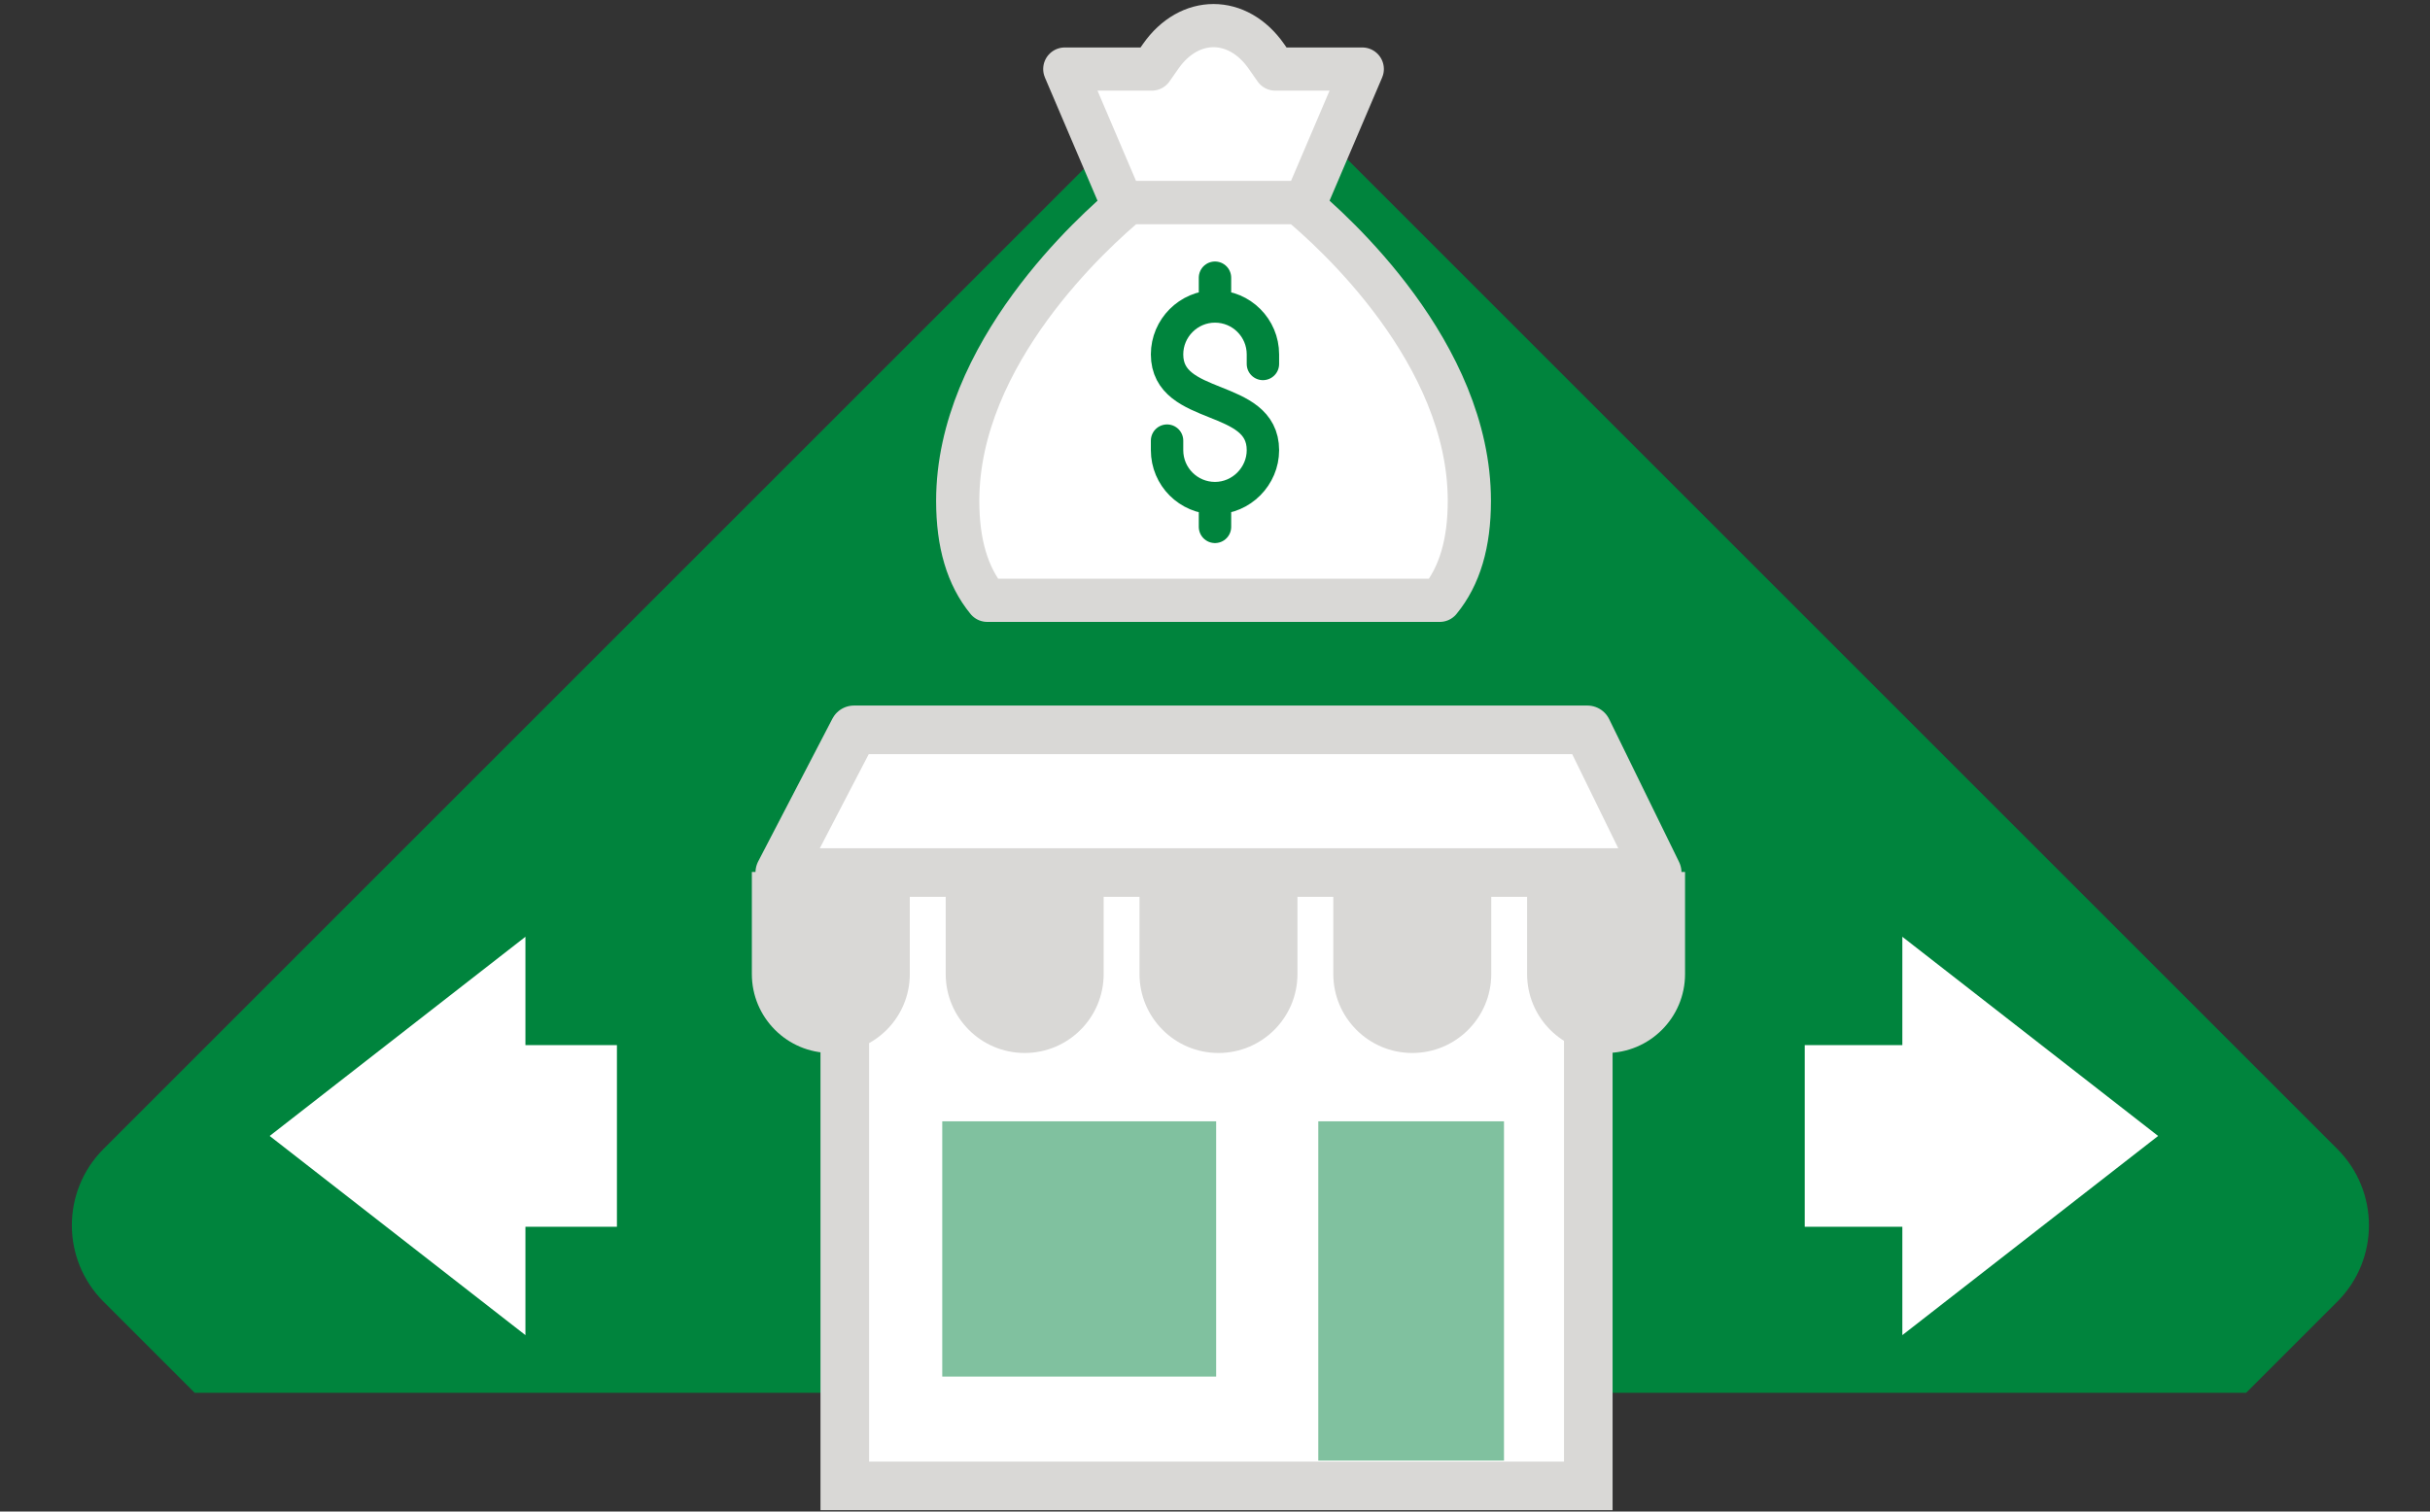 <?xml version="1.0" encoding="UTF-8"?>
<svg xmlns="http://www.w3.org/2000/svg" xmlns:xlink="http://www.w3.org/1999/xlink" width="225px" height="140px" viewBox="0 0 225 140" version="1.1">
  <rect x="0" y="0" width="225" height="140" fill="#333333" stroke="none"/>
  <title>icons / large / saving growth</title>
  <g id="icons-/-large-/-saving-growth" stroke="none" stroke-width="1" fill="none" fill-rule="evenodd">
    <g id="icon-copy" transform="translate(2, 3)" fill="#00843D">
      <path d="M16.025,126 L7.584,117.558 C3.678,113.653 3.678,107.322 7.583,103.416 C7.583,103.416 7.583,103.416 7.583,103.416 L111,-0 L111,-0 L214.417,103.416 C218.322,107.321 218.322,113.653 214.417,117.558 C214.417,117.558 214.417,117.558 214.416,117.558 L205.974,126 L205.974,126 L16.025,126 Z" id="Path"></path>
    </g>
    <g id="arrows" transform="translate(24.265, 86.588)" fill="#FFFFFF">
      <path d="M24.386,0.175 L24.386,10.213 L32.858,10.213 L32.858,27.032 L24.386,27.031 L24.386,37.07 L0.704,18.623 L24.386,0.175 Z" id="Rectangle-2"></path>
      <path d="M151.878,0.175 L175.561,18.623 L151.878,37.07 L151.878,27.031 L142.84,27.032 L142.84,10.213 L151.878,10.213 L151.878,0.175 Z" id="Rectangle-2"></path>
    </g>
    <g id="icons8-money_bag" transform="translate(88.444, 2)">
      <g id="Group" transform="translate(0.233, 0.372)">
        <path d="M2.736,53.228 L44.635,53.228 C46.477,50.983 47.374,47.955 47.374,44.015 C47.374,30.316 34.76,19.022 31.563,16.378 L15.814,16.378 C12.616,19.028 -1.23776545e-12,30.356 -1.23776545e-12,44.015 C-1.23776545e-12,47.955 0.897,50.983 2.736,53.228 Z" id="Path" stroke="#D9D8D6" stroke-width="4" fill="#FFFFFF" stroke-linejoin="round"></path>
        <path d="M23.822,23.348 L23.822,26.011 M23.822,43.763 L23.822,46.426 M19.384,38.438 L19.384,39.325 C19.384,41.776 21.372,43.763 23.822,43.763 L23.822,43.763 C26.273,43.763 28.26,41.727 28.26,39.325 C28.26,33.988 19.384,35.765 19.384,30.449 C19.384,28.019 21.372,26.011 23.822,26.011 L23.822,26.011 C26.273,26.011 28.26,27.999 28.26,30.449 L28.26,31.337" id="Shape" stroke="#00843D" stroke-width="3" stroke-linecap="round"></path>
        <path d="M32.186,16.378 L15.188,16.378 L9.915,4.024 L17.969,4.024 L18.79,2.851 C21.442,-0.95 25.932,-0.95 28.584,2.851 L29.404,4.024 L37.459,4.024 L32.186,16.378 Z" id="Path" stroke="#D9D8D6" stroke-width="4" fill="#FFFFFF" stroke-linejoin="round"></path>
      </g>
    </g>
    <g id="ui-/-graphic-/-business" transform="translate(68.903, 66.243)">
      <g id="icons8-shop" transform="translate(0.645, 0.602)">
        <polygon id="Path" stroke="#D9D8D6" stroke-width="4.5" fill="#FFFFFF" points="8.673 12.467 8.673 70.777 77.516 70.777 77.516 12.21"></polygon>
        <g id="top" transform="translate(0, 13.571)" fill="#D9D8D6">
          <path d="M0.068,0.346 L14.693,0.346 L14.693,9.797 C14.693,13.836 11.419,17.11 7.381,17.11 C3.342,17.11 0.068,13.836 0.068,9.797 L0.068,0.346 Z" id="Rectangle"></path>
          <path d="M18.018,0.346 L32.643,0.346 L32.643,9.797 C32.643,13.836 29.369,17.11 25.331,17.11 C21.292,17.11 18.018,13.836 18.018,9.797 L18.018,0.346 Z" id="Rectangle"></path>
          <path d="M35.962,0.346 L50.587,0.346 L50.587,9.797 C50.587,13.836 47.313,17.11 43.275,17.11 C39.236,17.11 35.962,13.836 35.962,9.797 L35.962,0.346 Z" id="Rectangle"></path>
          <path d="M53.906,0.346 L68.531,0.346 L68.531,9.797 C68.531,13.836 65.257,17.11 61.218,17.11 C57.18,17.11 53.906,13.836 53.906,9.797 L53.906,0.346 Z" id="Rectangle"></path>
          <path d="M71.85,0.346 L86.475,0.346 L86.475,9.797 C86.475,13.836 83.201,17.11 79.162,17.11 C75.124,17.11 71.85,13.836 71.85,9.797 L71.85,0.346 Z" id="Rectangle"></path>
        </g>
        <polygon id="Rectangle" stroke="#D9D8D6" stroke-width="4.5" fill="#FFFFFF" stroke-linejoin="round" points="9.525 0.752 77.429 0.752 83.896 13.97 2.654 13.97"></polygon>
      </g>
      <polygon id="Rectangle" fill="#80C19F" points="18.343 37.612 43.704 37.612 43.704 61.254 18.343 61.254"></polygon>
      <polygon id="Rectangle" fill="#80C19F" points="53.161 37.612 70.355 37.612 70.355 69.034 53.161 69.034"></polygon>
    </g>
  </g>
</svg>
